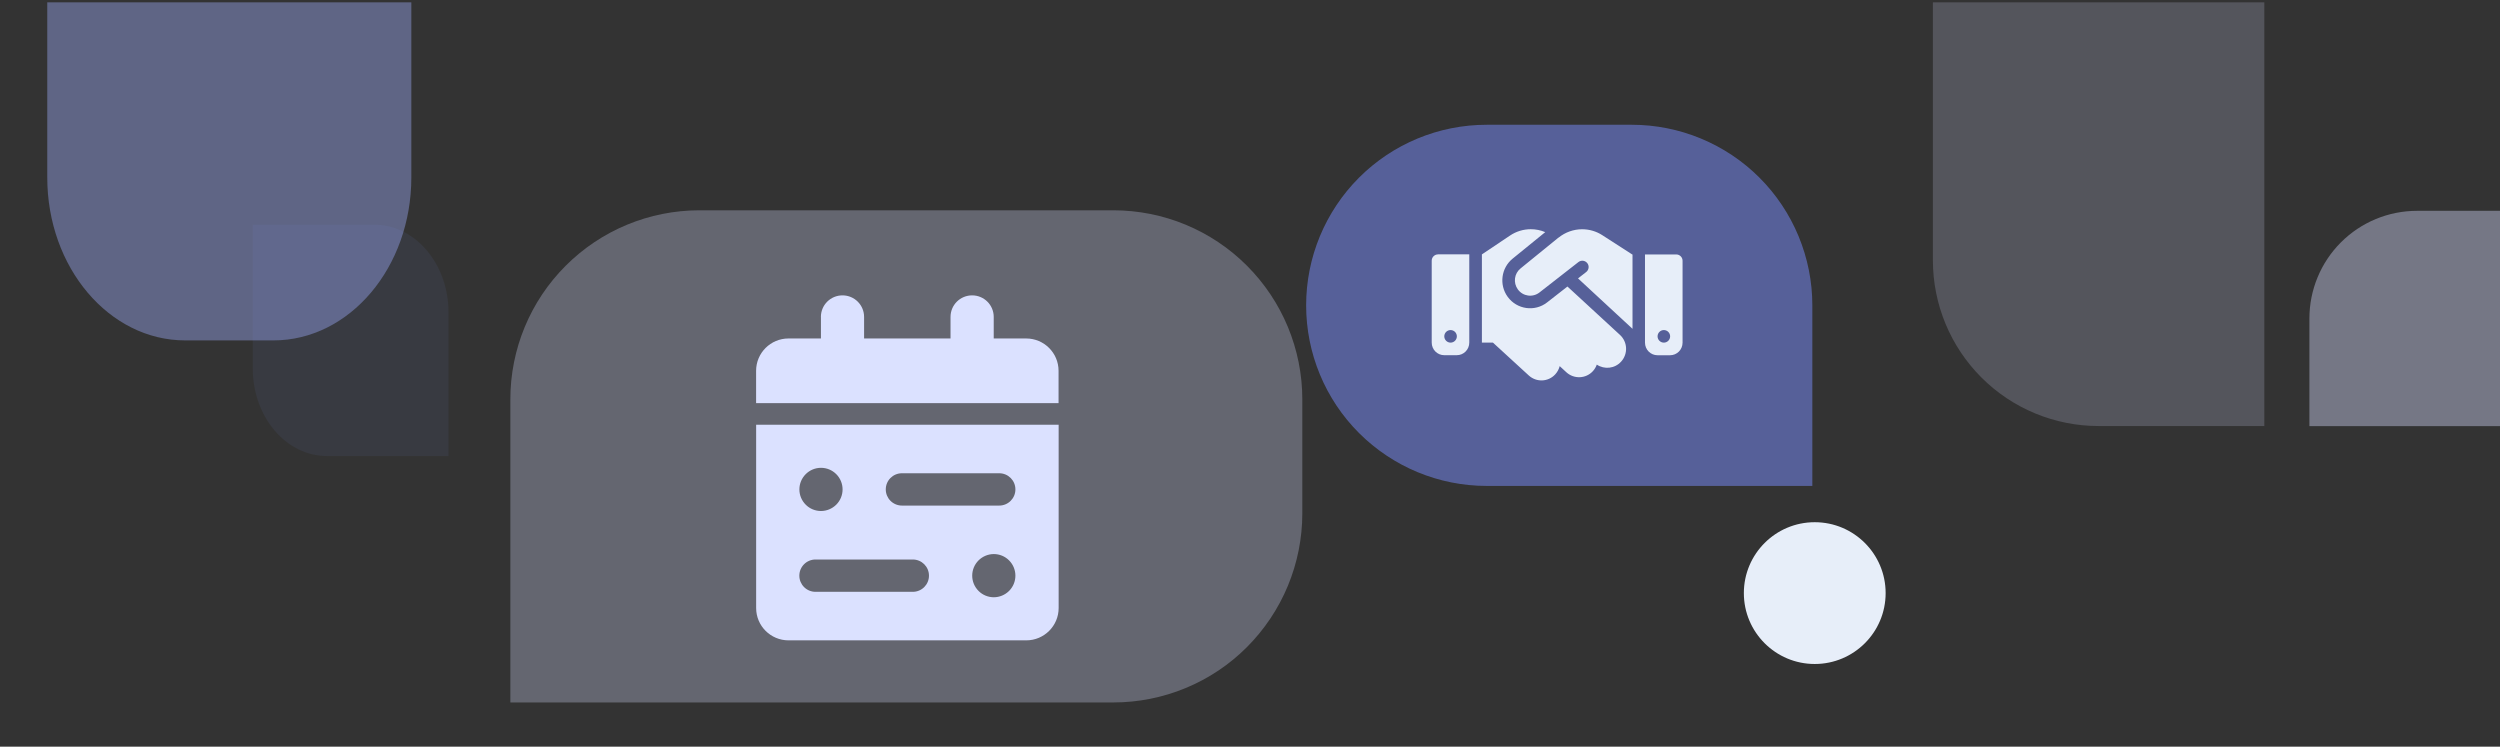 <?xml version="1.0" encoding="UTF-8"?>
<svg id="Layer_1" xmlns="http://www.w3.org/2000/svg" xmlns:xlink="http://www.w3.org/1999/xlink" version="1.1" viewBox="0 0 529 158">
  <rect x="0" y="0" width="529" height="158" fill="#333333" stroke="none"/>
  <!-- Generator: Adobe Illustrator 29.6.1, SVG Export Plug-In . SVG Version: 2.1.1 Build 9)  -->
  <defs>
    <style>
      .st0 {
        fill: none;
      }

      .st1 {
        opacity: .07;
      }

      .st1, .st2 {
        fill: #7a8fff;
      }

      .st1, .st2, .st3, .st4, .st5, .st6 {
        isolation: isolate;
      }

      .st2 {
        opacity: .5;
      }

      .st7 {
        fill: #e7eef9;
      }

      .st8 {
        clip-path: url(#clippath-1);
      }

      .st3 {
        opacity: .3;
      }

      .st3, .st4, .st5 {
        fill: #d7ddff;
      }

      .st4 {
        opacity: .2;
      }

      .st5, .st6 {
        opacity: .4;
      }

      .st6 {
        fill: #a1b0ff;
      }

      .st9 {
        fill: #dbe1ff;
      }

      .st10 {
        clip-path: url(#clippath);
      }
    </style>
    <clipPath id="clippath">
      <rect class="st0" width="529" height="157.5"/>
    </clipPath>
    <clipPath id="clippath-1">
      <rect class="st0" x="-114" y=".5" width="757" height="157"/>
    </clipPath>
  </defs>
  <g class="st10">
    <g class="st8">
      <g>
        <path class="st6" d="M87.04-64.5V37.54c0,19.05-13.07,34.49-29.19,34.49h-18.66c-16.12,0-29.19-15.44-29.19-34.49V-30.01c0-19.05,13.07-34.49,29.19-34.49h47.85Z"/>
        <path class="st1" d="M53.48,47.55h25.73c8.67,0,15.7,8.3,15.7,18.55v30.4h-25.73c-8.67,0-15.7-8.3-15.7-18.55v-30.4Z"/>
        <path class="st3" d="M148,44.5h87.57c10.61,0,20.78,4.21,28.28,11.72,7.5,7.5,11.72,17.68,11.72,28.28v24.14c0,5.25-1.04,10.45-3.05,15.31-2.01,4.85-4.96,9.26-8.67,12.98-3.71,3.72-8.12,6.66-12.98,8.67s-10.05,3.04-15.31,3.04h-127.57v-64.14c0-10.61,4.21-20.78,11.72-28.28,7.5-7.5,17.68-11.72,28.28-11.72Z"/>
        <path class="st9" d="M173.71,67.06v4.56h-6.86c-3.79,0-6.86,3.07-6.86,6.84v6.84h64v-6.84c0-3.78-3.07-6.84-6.86-6.84h-6.86v-4.56c0-2.52-2.04-4.56-4.57-4.56s-4.57,2.04-4.57,4.56v4.56h-18.29v-4.56c0-2.52-2.04-4.56-4.57-4.56s-4.57,2.04-4.57,4.56ZM224,89.88h-64v38.78c0,3.78,3.07,6.84,6.86,6.84h50.29c3.79,0,6.86-3.07,6.86-6.84v-38.78ZM178.29,103.56c0,1.21-.48,2.37-1.34,3.23-.86.85-2.02,1.34-3.23,1.34s-2.38-.48-3.23-1.34c-.86-.86-1.34-2.02-1.34-3.23s.48-2.37,1.34-3.23c.86-.86,2.02-1.34,3.23-1.34s2.38.48,3.23,1.34c.86.86,1.34,2.02,1.34,3.23ZM210.29,126.38c-1.21,0-2.38-.48-3.23-1.34-.86-.86-1.34-2.02-1.34-3.23s.48-2.37,1.34-3.23c.86-.85,2.02-1.34,3.23-1.34s2.38.48,3.23,1.34c.86.86,1.34,2.02,1.34,3.23s-.48,2.37-1.34,3.23c-.86.85-2.02,1.34-3.23,1.34ZM187.43,103.56c0-1.9,1.53-3.42,3.43-3.42h20.57c1.9,0,3.43,1.53,3.43,3.42s-1.53,3.42-3.43,3.42h-20.57c-1.9,0-3.43-1.53-3.43-3.42ZM193.14,118.39c1.9,0,3.43,1.53,3.43,3.42s-1.53,3.42-3.43,3.42h-20.57c-1.9,0-3.43-1.53-3.43-3.42s1.53-3.42,3.43-3.42h20.57Z"/>
        <path class="st2" d="M314.59,26.4h30.69c5.02,0,9.99.99,14.62,2.91,4.64,1.92,8.85,4.73,12.4,8.28,3.55,3.55,6.36,7.76,8.28,12.4,1.92,4.64,2.91,9.6,2.91,14.62v38.21h-68.9c-10.13,0-19.85-4.03-27.02-11.19-7.17-7.17-11.19-16.88-11.19-27.02s4.03-19.85,11.19-27.02c7.17-7.17,16.88-11.19,27.02-11.19Z"/>
        <path class="st7" d="M329.78,50.27l-8.03,6.53c-1.34,1.08-1.59,3.03-.58,4.43,1.07,1.48,3.15,1.78,4.59.65l8.24-6.43c.58-.45,1.41-.35,1.87.23s.35,1.42-.23,1.88l-1.73,1.35,11.53,10.67v-15.73h-.06l-.32-.21-6.02-3.88c-1.27-.82-2.75-1.25-4.26-1.25-1.81,0-3.57.63-4.98,1.77ZM331.67,60.63l-4.29,3.35c-2.61,2.05-6.4,1.52-8.36-1.18-1.84-2.54-1.38-6.09,1.05-8.07l6.9-5.61c-.96-.41-2-.62-3.05-.62-1.56,0-3.08.46-4.38,1.33l-5.97,4v18.67h2.34l7.58,6.95c1.63,1.49,4.14,1.38,5.62-.26.46-.51.76-1.1.92-1.72l1.41,1.3c1.62,1.49,4.14,1.38,5.62-.24.37-.41.65-.88.82-1.38,1.61,1.08,3.8.86,5.15-.63,1.49-1.63,1.38-4.16-.24-5.65l-11.13-10.25ZM304.28,53.83c-.73,0-1.33.6-1.33,1.33v17.33c0,1.48,1.19,2.67,2.65,2.67h2.65c1.47,0,2.65-1.19,2.65-2.67v-18.67h-6.64ZM306.94,69.84c.35,0,.69.14.94.39.25.25.39.59.39.94s-.14.69-.39.94c-.25.25-.59.39-.94.39s-.69-.14-.94-.39c-.25-.25-.39-.59-.39-.94s.14-.69.39-.94c.25-.25.59-.39.94-.39ZM348.08,53.83v18.67c0,1.48,1.19,2.67,2.65,2.67h2.65c1.47,0,2.65-1.19,2.65-2.67v-17.33c0-.73-.6-1.33-1.33-1.33h-6.64ZM350.74,71.17c0-.35.14-.69.39-.94.25-.25.59-.39.94-.39s.69.14.94.39c.25.25.39.59.39.94s-.14.69-.39.94c-.25.25-.59.39-.94.39s-.69-.14-.94-.39c-.25-.25-.39-.59-.39-.94Z"/>
        <path class="st5" d="M552.72,44.61h-41.27c-6.04,0-11.84,2.4-16.11,6.67-4.27,4.27-6.67,10.07-6.67,16.11v22.78h64.06c6.02-.04,11.78-2.45,16.02-6.72,4.24-4.27,6.63-10.04,6.63-16.06s-2.38-11.79-6.63-16.06c-4.24-4.27-10-6.69-16.02-6.72Z"/>
        <path class="st4" d="M409-29.61V55.09c0,4.6.91,9.16,2.67,13.42,1.76,4.25,4.35,8.12,7.6,11.37,3.26,3.26,7.12,5.84,11.38,7.6,4.25,1.76,8.81,2.67,13.42,2.67h35.06V-29.61c-.04-9.27-3.76-18.14-10.33-24.68-6.57-6.54-15.46-10.21-24.73-10.21s-18.16,3.67-24.73,10.21c-6.57,6.54-10.28,15.41-10.33,24.68Z"/>
        <circle class="st7" cx="384" cy="125.5" r="15"/>
      </g>
    </g>
  </g>
</svg>